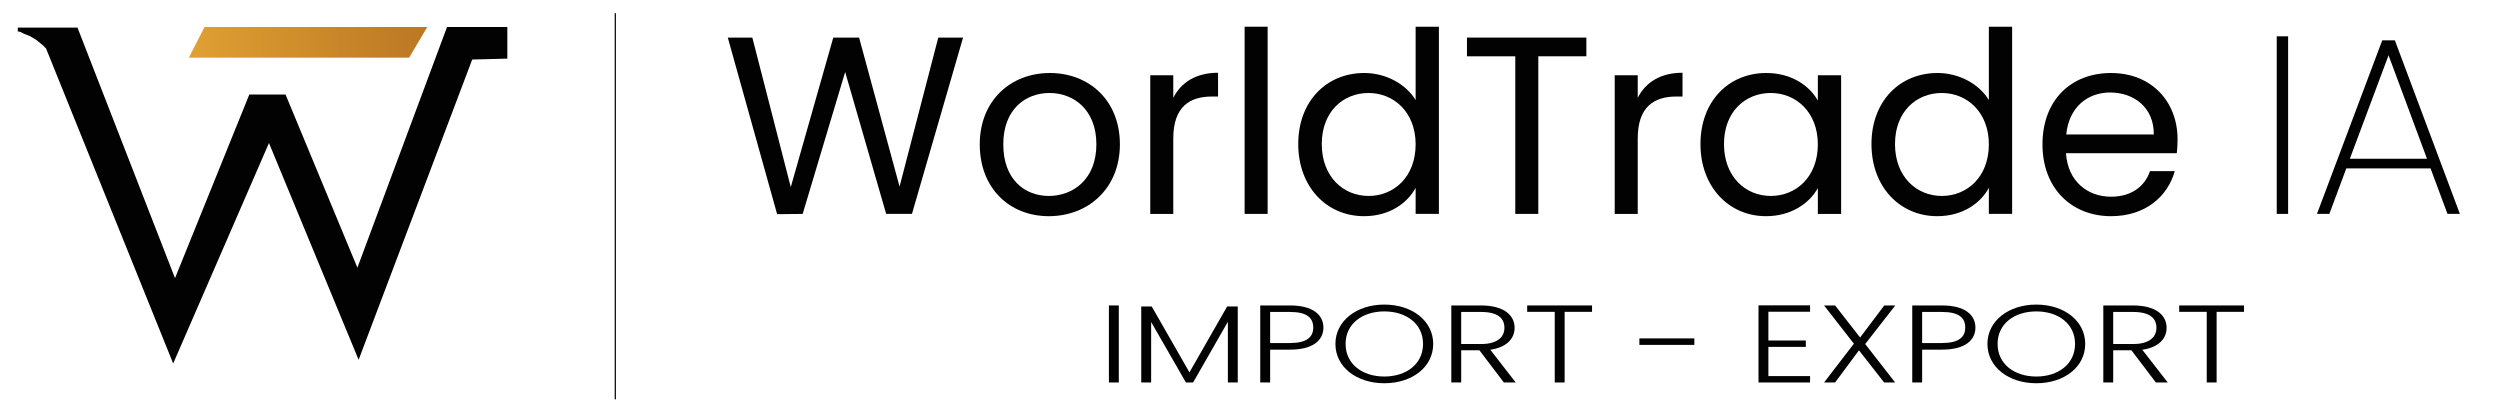 <?xml version="1.0" encoding="utf-8"?>
<!-- Generator: Adobe Illustrator 27.9.6, SVG Export Plug-In . SVG Version: 9.03 Build 54986)  -->
<svg version="1.1" id="Calque_1" xmlns="http://www.w3.org/2000/svg" xmlns:xlink="http://www.w3.org/1999/xlink" x="0px" y="0px"
	 viewBox="0 0 2034.38 333.96" style="enable-background:new 0 0 2034.38 333.96;" xml:space="preserve">
<style type="text/css">
	.st0{fill:#020203;}
	.st1{fill:#020203;stroke:#020203;stroke-miterlimit:10;}
	.st2{fill:url(#SVGID_1_);}
</style>
<g>
	<g>
		<g>
			<path class="st0" d="M592.24,30.58h19.97l31.29,121.66l34.58-121.66h21l32.94,121.25l31.5-121.25h20.17l-41.58,143.48h-21
				L687.76,58.58l-34.58,115.49l-20.79,0.21L592.24,30.58z"/>
			<path class="st0" d="M853.48,175.92c-31.91,0-56.2-22.64-56.2-58.46c0-35.61,25.11-58.05,57.02-58.05
				c32.11,0,57.02,22.44,57.02,58.05C911.32,153.27,885.59,175.92,853.48,175.92z M853.48,159.45c19.56,0,38.7-13.38,38.7-41.99
				c0-28.41-18.73-41.79-38.08-41.79c-19.76,0-37.67,13.38-37.67,41.79C816.42,146.07,833.92,159.45,853.48,159.45z"/>
			<path class="st0" d="M954.76,174.07h-18.73V61.26h18.73v18.32c6.38-12.56,18.53-20.38,36.44-20.38v19.35h-4.94
				c-17.91,0-31.5,8.03-31.5,34.17V174.07z"/>
			<path class="st0" d="M1012.81,21.73h18.73v152.33h-18.73V21.73z"/>
			<path class="st0" d="M1110.18,59.4c17.7,0,33.97,9.06,41.79,22.03v-59.7h18.94v152.33h-18.94v-21.2
				c-6.79,12.56-21.41,23.06-42,23.06c-30.26,0-53.52-23.67-53.52-58.67C1056.45,82.05,1079.71,59.4,1110.18,59.4z M1113.68,75.67
				c-20.59,0-38.08,15.03-38.08,41.58s17.5,42.2,38.08,42.2c20.58,0,38.29-15.44,38.29-41.99
				C1151.97,91.31,1134.26,75.67,1113.68,75.67z"/>
			<path class="st0" d="M1193.75,30.58h97.16v15.23h-39.11v128.25h-18.73V45.82h-39.32V30.58z"/>
			<path class="st0" d="M1332.71,174.07h-18.73V61.26h18.73v18.32c6.38-12.56,18.53-20.38,36.44-20.38v19.35h-4.94
				c-17.91,0-31.5,8.03-31.5,34.17V174.07z"/>
			<path class="st0" d="M1437.28,59.4c21,0,35.41,10.71,42,22.44V61.26h18.94v112.81h-18.94v-21c-6.79,12.15-21.41,22.85-42.2,22.85
				c-30.06,0-53.32-23.67-53.32-58.67C1383.76,82.05,1407.02,59.4,1437.28,59.4z M1440.98,75.67c-20.59,0-38.08,15.03-38.08,41.58
				s17.5,42.2,38.08,42.2c20.58,0,38.29-15.44,38.29-41.99C1479.27,91.31,1461.57,75.67,1440.98,75.67z"/>
			<path class="st0" d="M1576.64,59.4c17.7,0,33.97,9.06,41.79,22.03v-59.7h18.94v152.33h-18.94v-21.2
				c-6.79,12.56-21.41,23.06-42,23.06c-30.26,0-53.52-23.67-53.52-58.67C1522.92,82.05,1546.18,59.4,1576.64,59.4z M1580.14,75.67
				c-20.59,0-38.08,15.03-38.08,41.58s17.5,42.2,38.08,42.2c20.58,0,38.29-15.44,38.29-41.99
				C1618.43,91.31,1600.73,75.67,1580.14,75.67z"/>
			<path class="st0" d="M1717.86,175.92c-32.11,0-55.79-22.64-55.79-58.46c0-35.61,22.85-58.05,55.79-58.05
				c32.73,0,54.14,23.06,54.14,53.93c0,4.12-0.21,7.41-0.62,11.32h-90.17c1.44,22.85,17.5,35.41,36.64,35.41
				c16.88,0,27.58-8.65,31.7-20.79h20.17C1763.97,159.86,1745.86,175.92,1717.86,175.92z M1681.43,109.43h71.23
				c0.21-22.03-16.26-34.17-35.61-34.17C1698.72,75.25,1683.48,87.4,1681.43,109.43z"/>
			<path class="st0" d="M1852.7,29.55h9.26v144.51h-9.26V29.55z"/>
			<path class="st0" d="M1977.86,137.01h-68.55l-13.79,37.05h-10.09l53.11-141.22h10.29l52.91,141.22h-10.09L1977.86,137.01z
				 M1943.69,44.99l-31.5,84.2h62.79L1943.69,44.99z"/>
		</g>
		<g>
			<path class="st0" d="M902.37,248.56h8.05v62.68h-8.05V248.56z"/>
			<path class="st0" d="M928.7,249.37h8.51l30.7,53.63l30.7-53.63h8.62v61.88h-8.05v-49.41l-28.29,49.41h-5.86l-28.29-49.23v49.23
				h-8.05V249.37z"/>
			<path class="st0" d="M1049.79,284.52h-16.21v26.72h-8.05v-62.68h24.26c18.63,0,27.14,7.71,27.14,18.03
				C1076.93,276.72,1068.65,284.52,1049.79,284.52z M1049.79,279.14c13.57,0,18.86-4.84,18.86-12.55c0-8.07-5.29-12.73-18.86-12.73
				h-16.21v25.29H1049.79z"/>
			<path class="st0" d="M1126.49,311.87c-22.54,0-39.79-13.18-39.79-32.01c0-18.74,17.25-32.01,39.79-32.01
				c22.65,0,39.79,13.27,39.79,32.01C1166.27,298.69,1149.14,311.87,1126.49,311.87z M1126.49,306.4
				c17.82,0,31.51-10.13,31.51-26.54c0-16.41-13.68-26.45-31.51-26.45c-17.82,0-31.51,10.04-31.51,26.45
				C1094.98,296.27,1108.66,306.4,1126.49,306.4z"/>
			<path class="st0" d="M1205.14,248.56c18.63,0,27.37,7.89,27.37,18.2c0,8.61-6.21,15.87-19.78,17.85l20.7,26.63h-9.66
				l-19.89-26.19h-14.83v26.19h-8.05v-62.68H1205.14z M1205.14,253.85h-16.1v26.1h16.21c13.11,0,18.97-5.56,18.97-13.18
				C1224.23,258.87,1218.71,253.85,1205.14,253.85z"/>
			<path class="st0" d="M1242.75,248.56h52.78v5.2h-22.31v57.48h-8.05v-57.48h-22.42V248.56z"/>
			<path class="st0" d="M1334.05,275.37h44.73v5.29h-44.73V275.37z"/>
			<path class="st0" d="M1472.95,253.67h-33.92v23.41h30.47v5.2h-30.47v23.76h33.92v5.2h-41.97v-62.77h41.97V253.67z"/>
			<path class="st0" d="M1512.74,285.06l-19.43,26.19h-8.97l24.26-31.57l-24.26-31.12h8.97l20.35,26.1l19.66-26.1h8.97l-24.49,31.39
				l24.38,31.3h-8.97L1512.74,285.06z"/>
			<path class="st0" d="M1580.36,284.52h-16.21v26.72h-8.05v-62.68h24.26c18.63,0,27.14,7.71,27.14,18.03
				C1607.49,276.72,1599.21,284.52,1580.36,284.52z M1580.36,279.14c13.57,0,18.86-4.84,18.86-12.55c0-8.07-5.29-12.73-18.86-12.73
				h-16.21v25.29H1580.36z"/>
			<path class="st0" d="M1657.06,311.87c-22.54,0-39.79-13.18-39.79-32.01c0-18.74,17.25-32.01,39.79-32.01
				c22.65,0,39.79,13.27,39.79,32.01C1696.84,298.69,1679.71,311.87,1657.06,311.87z M1657.06,306.4
				c17.82,0,31.51-10.13,31.51-26.54c0-16.41-13.68-26.45-31.51-26.45c-17.82,0-31.51,10.04-31.51,26.45
				C1625.55,296.27,1639.23,306.4,1657.06,306.4z"/>
			<path class="st0" d="M1735.71,248.56c18.63,0,27.37,7.89,27.37,18.2c0,8.61-6.21,15.87-19.78,17.85l20.7,26.63h-9.66
				l-19.89-26.19h-14.83v26.19h-8.05v-62.68H1735.71z M1735.71,253.85h-16.1v26.1h16.21c13.11,0,18.97-5.56,18.97-13.18
				C1754.8,258.87,1749.28,253.85,1735.71,253.85z"/>
			<path class="st0" d="M1773.31,248.56h52.78v5.2h-22.31v57.48h-8.05v-57.48h-22.42V248.56z"/>
		</g>
	</g>
</g>
<line class="st1" x1="500.7" y1="10.72" x2="500.7" y2="324.95"/>
<g>
	<polygon class="st0" points="14.49,22.45 63.05,22.45 142.42,226.33 202.88,76.92 232.36,76.92 290.83,217.83 363.78,21.95 
		412.85,21.95 412.85,47.7 384.27,48.44 291.83,292.79 218.87,116.39 140.92,295.79 37.48,39.44 34.98,36.94 31.98,34.44 
		29.49,32.45 24.49,29.45 19.49,27.45 16.49,25.95 14.49,25.56 	"/>
	<linearGradient id="SVGID_1_" gradientUnits="userSpaceOnUse" x1="153.649" y1="34.451" x2="347.693" y2="34.451">
		<stop  offset="0" style="stop-color:#E0A033"/>
		<stop  offset="1" style="stop-color:#BC7723"/>
	</linearGradient>
	<polygon class="st2" points="166.45,21.95 347.69,21.95 332.95,46.95 153.65,46.95 	"/>
</g>
</svg>

